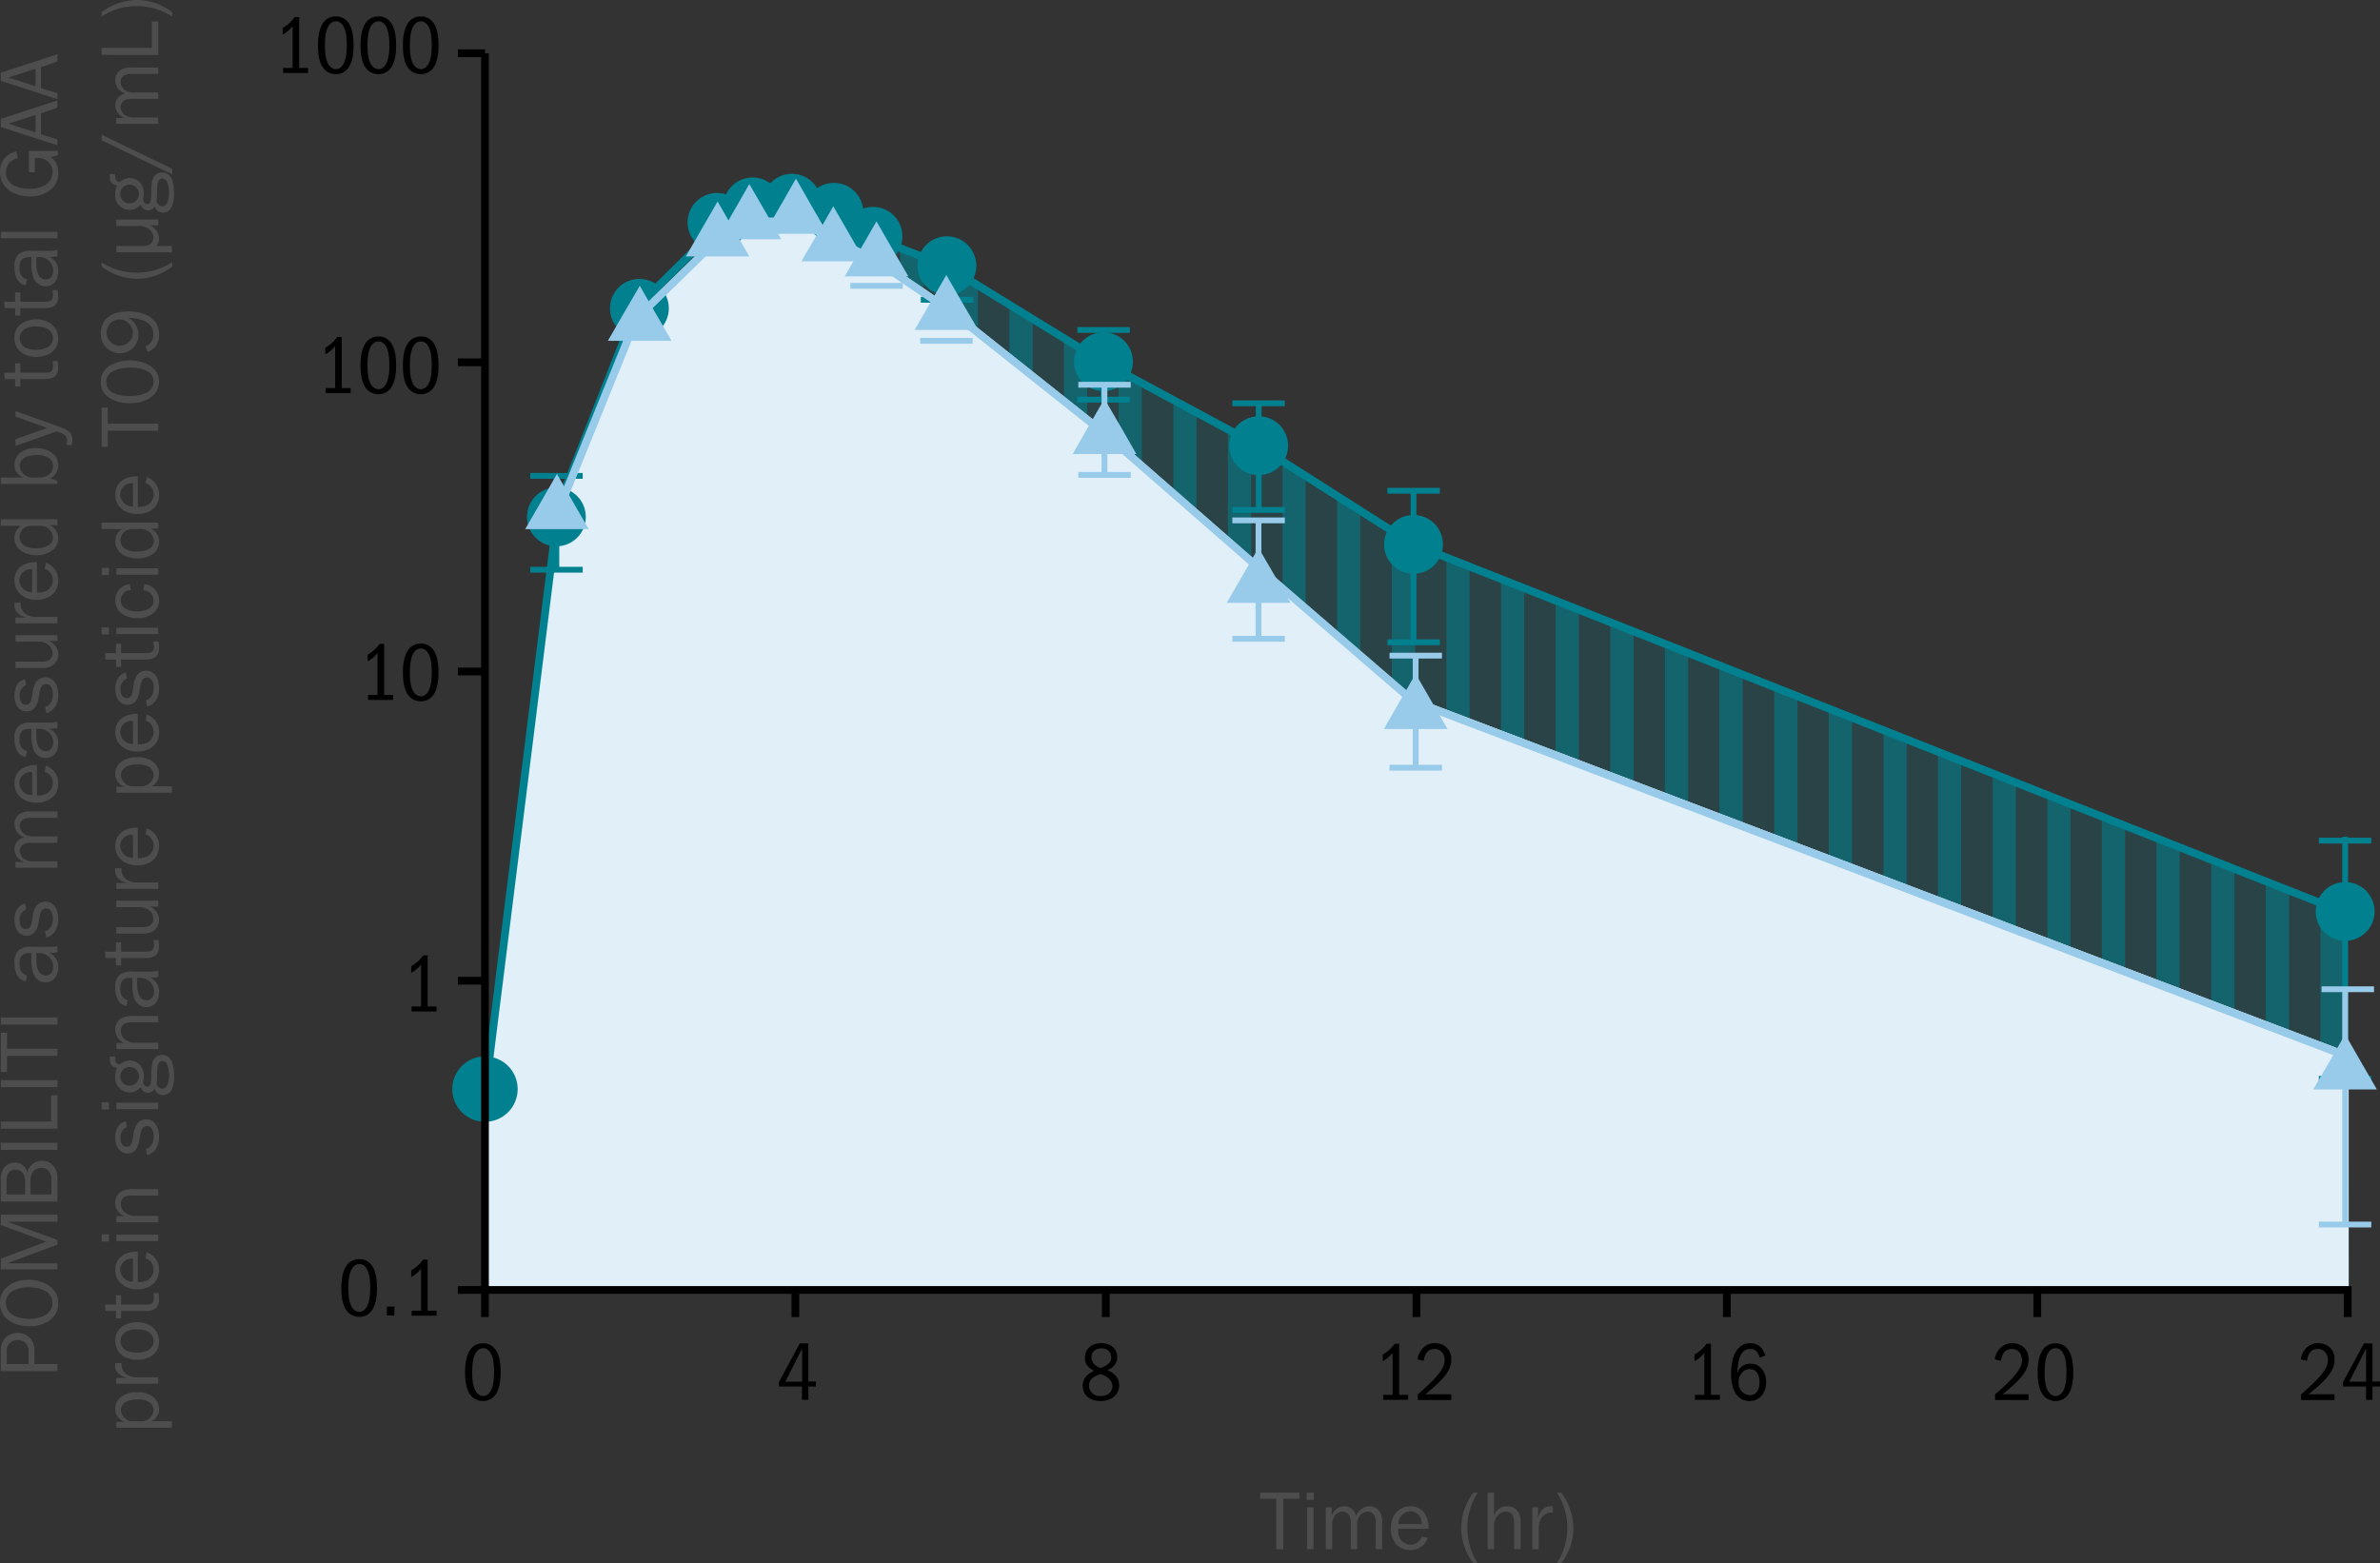 <svg xmlns="http://www.w3.org/2000/svg" xmlns:xlink="http://www.w3.org/1999/xlink" width="519.395" height="341.216" viewBox="0 0 519.395 341.216"><rect x="0" y="0" width="519.395" height="341.216" fill="#333333" stroke="none"/><defs><clipPath id="a"><path d="M826.224,351.164,623.5,271.045l-34.168-21.666-33.492-18.034-34.168-20.991-14.529-5.659-10.39-4.055L488.9,199.5H478.3l-6.926,2.661-17.316,17.232-17.1,43.417L420.9,391.033v41.348H826.816Z" transform="translate(-420.9 -199.5)" opacity="0.53"/></clipPath></defs><g transform="translate(-179.59 -2782.77)"><g transform="translate(68.982 2691.891)"><g transform="translate(216.612 139.077)" opacity="0.2"><path d="M825.924,352.864,623.2,272.745l-34.168-21.708-33.45-17.992-34.21-20.991-14.529-5.7-10.39-4.012L488.6,201.2H478l-6.926,2.661-17.316,17.232-17.1,43.417L420.6,392.733v41.348H826.516Z" transform="translate(-420.178 -200.735)" fill="#01818f"/><path d="M826.36,433.868H419.6V392.056l16.049-128.308v-.042l17.1-43.5L470.2,202.845l7.1-2.745h10.77l7.94,1.183,10.39,4.012,14.613,5.744,34.168,20.948,33.45,18.034L622.79,271.73l202.937,80.2Zm-405.915-.845H825.516l-.591-80.5L622.452,272.49l-.042-.042-34.168-21.709L554.793,232.7l-34.168-20.948L506.1,206.1l-10.347-4.012-7.771-1.14H477.461l-6.758,2.619-17.189,17.1-17.021,43.29L420.445,392.14v40.883Z" transform="translate(-419.6 -200.1)" fill="#02818f"/></g><g transform="translate(217.161 138.824)" opacity="0.53"><g transform="translate(0 0)" clip-path="url(#a)"><g transform="translate(-5.49 -44.769)"><rect width="5.068" height="357.768" fill="#02818f"/></g><g transform="translate(6.42 -44.769)"><rect width="5.068" height="357.768" fill="#02818f"/></g><g transform="translate(18.372 -44.769)"><rect width="5.068" height="357.768" fill="#02818f"/></g><g transform="translate(30.282 -44.769)"><rect width="5.068" height="357.768" fill="#02818f"/></g><g transform="translate(42.192 -44.769)"><rect width="5.068" height="357.768" fill="#02818f"/></g><g transform="translate(54.102 -44.769)"><rect width="5.068" height="357.768" fill="#02818f"/></g><g transform="translate(66.055 -44.769)"><rect width="5.068" height="357.768" fill="#02818f"/></g><g transform="translate(77.965 -44.769)"><rect width="5.068" height="357.768" fill="#02818f"/></g><g transform="translate(89.875 -44.769)"><rect width="5.068" height="357.768" fill="#02818f"/></g><g transform="translate(101.785 -44.769)"><rect width="5.068" height="357.768" fill="#02818f"/></g><g transform="translate(113.737 -44.769)"><rect width="5.068" height="357.768" fill="#02818f"/></g><g transform="translate(125.648 -44.769)"><rect width="5.068" height="357.768" fill="#02818f"/></g><g transform="translate(137.558 -44.769)"><rect width="5.068" height="357.768" fill="#02818f"/></g><g transform="translate(149.51 -44.769)"><rect width="5.068" height="357.768" fill="#02818f"/></g><g transform="translate(161.42 -44.769)"><rect width="5.068" height="357.768" fill="#02818f"/></g><g transform="translate(173.33 -44.769)"><rect width="5.068" height="357.768" fill="#02818f"/></g><g transform="translate(185.24 -44.769)"><rect width="5.068" height="357.768" fill="#02818f"/></g><g transform="translate(197.193 -44.769)"><rect width="5.068" height="357.768" fill="#02818f"/></g><g transform="translate(209.103 -44.769)"><rect width="5.068" height="357.768" fill="#02818f"/></g><g transform="translate(221.013 -44.769)"><rect width="5.068" height="357.768" fill="#02818f"/></g><g transform="translate(232.923 -44.769)"><rect width="5.068" height="357.768" transform="translate(0)" fill="#02818f"/></g><g transform="translate(244.875 -44.769)"><rect width="5.068" height="357.768" fill="#02818f"/></g><g transform="translate(256.786 -44.769)"><rect width="5.068" height="357.768" fill="#02818f"/></g><g transform="translate(268.696 -44.769)"><rect width="5.068" height="357.768" fill="#02818f"/></g><g transform="translate(280.648 -44.769)"><rect width="5.068" height="357.768" fill="#02818f"/></g><g transform="translate(292.558 -44.769)"><rect width="5.068" height="357.768" fill="#02818f"/></g><g transform="translate(304.468 -44.769)"><rect width="5.068" height="357.768" fill="#02818f"/></g><g transform="translate(316.378 -44.769)"><rect width="5.068" height="357.768" fill="#02818f"/></g><g transform="translate(328.331 -44.769)"><rect width="5.068" height="357.768" fill="#02818f"/></g><g transform="translate(340.241 -44.769)"><rect width="5.068" height="357.768" fill="#02818f"/></g><g transform="translate(352.151 -44.769)"><rect width="5.068" height="357.768" fill="#02818f"/></g><g transform="translate(364.061 -44.769)"><rect width="5.068" height="357.768" fill="#02818f"/></g><g transform="translate(376.013 -44.769)"><rect width="5.068" height="357.768" fill="#02818f"/></g><g transform="translate(387.924 -44.769)"><rect width="5.068" height="357.768" fill="#02818f"/></g><g transform="translate(399.834 -44.769)"><rect width="5.068" height="357.768" fill="#02818f"/></g><g transform="translate(411.744 -44.769)"><rect width="5.068" height="357.768" fill="#02818f"/></g></g></g><g transform="translate(216.232 138.274)"><path d="M825.707,380.984,621.8,303.442l-33.281-28.677-34.083-29.775L520.9,218.381l-16.26-11.023-8.911-4.519-8.4-4.139h-9.672l-7.9,4.139-17.527,17.1-17.316,42.7L419.2,389.9v42.741H825.707Z" transform="translate(-418.989 -198.489)" fill="#fff"/><path d="M825.629,432.559H418.7V389.607l15.711-127.295v-.042l17.316-42.784,17.654-17.147,7.9-4.139h9.8l8.447,4.139,8.911,4.519,16.26,11.023,33.576,26.65,34.083,29.775,33.239,28.677,204.035,77.543v52.033Zm-406.507-.422H825.207V380.822L621.383,303.364l-.042-.042L588.06,274.6l-34.083-29.775-33.534-26.608-16.218-10.981-8.869-4.519-8.32-4.1h-9.587l-7.771,4.1L452.15,219.782l-17.274,42.657-15.711,127.21Z" transform="translate(-418.7 -198.2)" fill="#fff"/></g><g transform="translate(216.232 138.274)" opacity="0.3"><path d="M825.707,380.984,621.8,303.442l-33.281-28.677-34.083-29.775L520.9,218.381l-16.26-11.023-8.911-4.519-8.4-4.139h-9.672l-7.9,4.139-17.527,17.1-17.316,42.7L419.2,389.9v42.741H825.707Z" transform="translate(-418.989 -198.489)" fill="#98cae9"/><path d="M825.629,432.559H418.7V389.607l15.711-127.295v-.042l17.316-42.784,17.654-17.147,7.9-4.139h9.8l8.447,4.139,8.911,4.519,16.26,11.023,33.576,26.65,34.083,29.775,33.239,28.677,204.035,77.543v52.033Zm-406.507-.422H825.207V380.822L621.383,303.364l-.042-.042L588.06,274.6l-34.083-29.775-33.534-26.608-16.218-10.981-8.869-4.519-8.32-4.1h-9.587l-7.771,4.1L452.15,219.782l-17.274,42.657-15.711,127.21Z" transform="translate(-418.7 -198.2)" fill="#98cae8"/></g><g transform="translate(215.598 137.303)"><path d="M418.889,388.362l-1.689-.211L433.249,259.8l17.189-43.67,17.57-17.443,7.264-2.787h10.9l8.025,1.225,10.39,4.012,14.613,5.7,34.21,20.991,33.534,18.034,34.083,21.666,202.641,80.119-.634,1.563L620.263,269.05l-.084-.042-34.125-21.666-33.492-18.076-34.125-20.906L503.992,202.7l-10.305-3.97-7.729-1.14h-10.39l-6.589,2.534L451.917,217.1,434.9,260.223Z" transform="translate(-417.2 -195.9)" fill="#01818f"/></g><g transform="translate(209.305 321.445)"><circle cx="7.138" cy="7.138" r="7.138" fill="#01818f"/></g><g transform="translate(225.608 197.276)"><circle cx="6.42" cy="6.42" r="6.42" transform="translate(0 0)" fill="#01818f"/></g><g transform="translate(243.726 151.747)"><circle cx="6.42" cy="6.42" r="6.42" fill="#01818f"/></g><g transform="translate(260.662 132.995)"><circle cx="6.42" cy="6.42" r="6.42" fill="#01818f"/></g><g transform="translate(268.434 129.616)"><circle cx="6.42" cy="6.42" r="6.42" fill="#01818f"/></g><g transform="translate(277.007 128.814)"><circle cx="6.42" cy="6.42" r="6.42" transform="translate(0 0)" fill="#01818f"/></g><g transform="translate(286.172 130.799)"><circle cx="6.42" cy="6.42" r="6.42" transform="translate(0 0)" fill="#01818f"/></g><g transform="translate(294.703 136.036)"><circle cx="6.42" cy="6.42" r="6.42" transform="translate(0 0)" fill="#01818f"/></g><g transform="translate(310.837 142.456)"><circle cx="6.42" cy="6.42" r="6.42" transform="translate(0 0)" fill="#01818f"/></g><g transform="translate(345.005 163.404)"><circle cx="6.42" cy="6.42" r="6.42" fill="#01818f"/></g><g transform="translate(378.877 181.734)"><circle cx="6.42" cy="6.42" r="6.42" fill="#01818f"/></g><g transform="translate(412.664 203.273)"><circle cx="6.42" cy="6.42" r="6.42" fill="#01818f"/></g><g transform="translate(615.981 283.392)"><circle cx="6.42" cy="6.42" r="6.42" fill="#01818f"/></g><g transform="translate(226.326 214.592)"><rect width="11.446" height="1.267" transform="translate(0 0)" fill="#01818f"/></g><g transform="translate(311.555 155.675)"><rect width="11.446" height="1.267" transform="translate(0 0)" fill="#01818f"/></g><g transform="translate(345.723 162.264)"><rect width="11.446" height="1.267" fill="#01818f"/></g><g transform="translate(379.553 178.271)"><rect width="11.446" height="1.267" fill="#01818f"/></g><g transform="translate(413.382 197.361)"><rect width="11.446" height="1.267" fill="#01818f"/></g><g transform="translate(616.657 273.72)"><rect width="11.446" height="1.267" fill="#01818f"/></g><g transform="translate(616.657 325.711)"><rect width="11.446" height="1.267" fill="#01818f"/></g><g transform="translate(413.382 230.43)"><rect width="11.446" height="1.267" transform="translate(0 0)" fill="#01818f"/></g><g transform="translate(379.553 201.542)"><rect width="11.446" height="1.267" transform="translate(0 0)" fill="#01818f"/></g><g transform="translate(345.723 177.468)"><rect width="11.446" height="1.267" transform="translate(0 0)" fill="#01818f"/></g><g transform="translate(226.326 194.108)"><rect width="11.446" height="1.267" transform="translate(0 0)" fill="#01818f"/></g><g transform="translate(231.394 194.742)"><rect width="1.267" height="20.484" transform="translate(0 0)" fill="#01818f"/></g><g transform="translate(350.791 162.475)"><rect width="1.267" height="15.627" fill="#01818f"/></g><g transform="translate(384.663 178.904)"><rect width="1.267" height="23.313" transform="translate(0 0)" fill="#01818f"/></g><g transform="translate(418.45 197.994)"><rect width="1.267" height="33.07" fill="#01818f"/></g><g transform="translate(621.767 273.509)"><rect width="1.267" height="52.835" fill="#01818f"/></g><g transform="translate(231.352 138.359)"><path d="M845.8,382.289,641.725,304.7,608.36,275.9l-34.083-29.733-33.492-26.608-16.176-10.939L515.74,204.1l-8.194-4.012h-9.334l-7.56,3.97-17.316,16.894L456.1,263.483l-1.6-.634,17.4-42.868,17.781-17.316,8.151-4.266h10.094l8.574,4.181,9,4.6,16.3,11.023,33.534,26.65,34.125,29.775,33.154,28.593,203.781,77.458Z" transform="translate(-454.5 -198.4)" fill="#98cae9"/></g><g transform="translate(225.228 194.32)"><path d="M446.926,330.9l3.463,6.04,3.463,6H440l3.463-6Z" transform="translate(-440 -330.9)" fill="#98cae9"/></g><g transform="translate(243.262 153.268)"><path d="M489.669,233.7l3.463,6,3.463,6H482.7l3.463-6Z" transform="translate(-482.7 -233.7)" fill="#98cae9"/></g><g transform="translate(260.282 134.854)"><path d="M529.926,190.1l3.463,6,3.463,6H523l3.463-6Z" transform="translate(-523 -190.1)" fill="#98cae9"/></g><g transform="translate(267.209 131.052)"><path d="M546.326,181.1l3.505,6.04,3.463,6H539.4l3.463-6Z" transform="translate(-539.4 -181.1)" fill="#98cae9"/></g><g transform="translate(277.387 129.87)"><path d="M570.426,178.3l3.463,6.04,3.463,6H563.5l3.463-6Z" transform="translate(-563.5 -178.3)" fill="#98cae9"/></g><g transform="translate(285.496 135.909)"><path d="M589.669,192.6l3.463,6,3.463,6H582.7l3.505-6Z" transform="translate(-582.7 -192.6)" fill="#98cae9"/></g><g transform="translate(294.957 139.204)"><path d="M612.026,200.4l3.463,6,3.505,6H605.1l3.463-6Z" transform="translate(-605.1 -200.4)" fill="#98cae9"/></g><g transform="translate(310.204 150.903)"><path d="M648.126,228.1l3.463,6,3.505,6H641.2l3.463-6Z" transform="translate(-641.2 -228.1)" fill="#98cae9"/></g><g transform="translate(344.709 177.933)"><path d="M729.826,292.1l3.505,6,3.463,6.04H722.9l3.463-6.04Z" transform="translate(-722.9 -292.1)" fill="#98cae9"/></g><g transform="translate(378.328 210.453)"><path d="M809.426,369.1l3.505,6,3.463,6H802.5l3.463-6Z" transform="translate(-802.5 -369.1)" fill="#98cae9"/></g><g transform="translate(412.622 237.948)"><path d="M890.626,434.2l3.463,6,3.505,6.04H883.7l3.463-6.04Z" transform="translate(-883.7 -434.2)" fill="#98cae9"/></g><g transform="translate(615.432 316.631)"><path d="M1370.869,620.5l3.463,6.039,3.463,6h-13.9l3.505-6Z" transform="translate(-1363.9 -620.5)" fill="#98cae9"/></g><g transform="translate(296.182 152.634)"><rect width="11.446" height="1.267" fill="#98cae9"/></g><g transform="translate(311.428 164.629)"><rect width="11.446" height="1.267" transform="translate(0 0)" fill="#98cae9"/></g><g transform="translate(345.934 193.897)"><rect width="11.446" height="1.267" fill="#98cae9"/></g><g transform="translate(379.553 229.67)"><rect width="11.446" height="1.267" transform="translate(0 0)" fill="#98cae9"/></g><g transform="translate(379.553 203.822)"><rect width="11.446" height="1.267" fill="#98cae9"/></g><g transform="translate(413.847 233.344)"><rect width="11.446" height="1.267" fill="#98cae9"/></g><g transform="translate(617.248 306.156)"><rect width="11.446" height="1.267" fill="#98cae9"/></g><g transform="translate(616.657 357.514)"><rect width="11.446" height="1.267" fill="#98cae9"/></g><g transform="translate(413.847 257.798)"><rect width="11.446" height="1.267" transform="translate(0 0)" fill="#98cae9"/></g><g transform="translate(345.934 174.216)"><rect width="11.446" height="1.267" fill="#98cae9"/></g><g transform="translate(351.002 174.85)"><rect width="1.267" height="19.723" transform="translate(0 0)" fill="#98cae9"/></g><g transform="translate(384.621 204.456)"><rect width="1.267" height="25.847" fill="#98cae9"/></g><g transform="translate(418.915 233.978)"><rect width="1.267" height="24.496" transform="translate(0 0)" fill="#98cae9"/></g><g transform="translate(621.767 306.79)"><rect width="1.267" height="51.315" fill="#98cae9"/></g><g transform="translate(215.598 102.502)"><path d="M825.4,384.265H417.2V113.5h1.689V382.576H825.4Z" transform="translate(-417.2 -113.5)"/></g><g transform="translate(210.53 101.657)"><rect width="5.913" height="1.689"/></g><g transform="translate(210.53 169.106)"><rect width="5.913" height="1.689"/></g><g transform="translate(210.53 236.596)"><rect width="5.913" height="1.689" transform="translate(0 0)"/></g><g transform="translate(210.53 304.087)"><rect width="5.913" height="1.689"/></g><g transform="translate(210.53 371.578)"><rect width="5.913" height="1.689"/></g><g transform="translate(215.598 372.422)"><rect width="1.689" height="5.913"/></g><g transform="translate(283.342 372.422)"><rect width="1.689" height="5.913"/></g><g transform="translate(351.086 372.422)"><rect width="1.689" height="5.913"/></g><g transform="translate(418.873 372.422)"><rect width="1.689" height="5.913"/></g><g transform="translate(486.617 372.422)"><rect width="1.689" height="5.913"/></g><g transform="translate(554.361 372.422)"><rect width="1.689" height="5.913"/></g><g transform="translate(622.105 372.422)"><rect width="1.689" height="5.913"/></g><g transform="translate(185.105 365.691)"><g transform="translate(0)"><path d="M349.815,736.762c1.985.549,2.956,2.576,2.956,6.208,0,2.534-.465,4.266-1.478,5.322a3.279,3.279,0,0,1-2.407.971,3.453,3.453,0,0,1-2.407-.971C345.465,747.236,345,745.5,345,742.97s.507-4.266,1.478-5.321a3.308,3.308,0,0,1,2.45-.971A1.99,1.99,0,0,1,349.815,736.762Zm-1.436,1.056c-1.225.422-1.858,2.154-1.858,5.11a17.384,17.384,0,0,0,.127,2.154c.253,1.943,1.1,3.083,2.281,3.083a.915.915,0,0,0,.507-.084c1.225-.422,1.858-2.154,1.858-5.153a16.213,16.213,0,0,0-.127-2.112c-.253-1.943-1.1-3.083-2.238-3.083A2.14,2.14,0,0,0,348.379,737.818Z" transform="translate(-345 -736.661)"/></g><g transform="translate(9.925 10.364)"><path d="M370.147,761.2v1.943H368.5V761.2Z" transform="translate(-368.5 -761.2)"/></g><g transform="translate(15.247 0.101)"><path d="M384.69,736.9v11.15h1.943v1.1h-5.448v-1.1h2.069v-9.165A6.646,6.646,0,0,1,381.1,740.7v-1.436a8.156,8.156,0,0,0,2.619-2.365Z" transform="translate(-381.1 -736.9)"/></g></g><g transform="translate(212.093 384.063)"><path d="M413.715,780.262c1.985.549,2.956,2.576,2.956,6.208,0,2.534-.465,4.266-1.478,5.322a3.279,3.279,0,0,1-2.407.971,3.453,3.453,0,0,1-2.407-.971c-1.014-1.056-1.478-2.787-1.478-5.322s.507-4.266,1.478-5.322a3.308,3.308,0,0,1,2.45-.971A1.991,1.991,0,0,1,413.715,780.262Zm-1.394,1.056c-1.225.422-1.858,2.154-1.858,5.11a17.385,17.385,0,0,0,.127,2.154c.253,1.943,1.1,3.083,2.281,3.083a.914.914,0,0,0,.507-.085c1.225-.422,1.858-2.154,1.858-5.153a16.229,16.229,0,0,0-.127-2.112c-.253-1.943-1.1-3.083-2.238-3.083A5.189,5.189,0,0,0,412.321,781.318Z" transform="translate(-408.9 -780.161)"/></g><g transform="translate(280.597 384.079)"><path d="M577.52,780.2v8.32h1.647v1.1H577.52v2.914h-1.394v-2.914H571.1v-.971l4.561-8.447Zm-1.352,1.14-3.674,7.222h3.674Z" transform="translate(-571.1 -780.2)"/></g><g transform="translate(346.905 384.037)"><path d="M736.04,789.307c0,2.027-1.647,3.421-4.012,3.421-2.407,0-3.928-1.267-3.928-3.294,0-1.478.76-2.492,2.45-3.294-1.436-.8-1.985-1.6-1.985-2.872,0-1.9,1.436-3.168,3.632-3.168a4.472,4.472,0,0,1,1.309.211,2.869,2.869,0,0,1,2.112,2.872,2.723,2.723,0,0,1-.127.845,3.094,3.094,0,0,1-2.027,1.943C735.238,786.773,736.04,787.829,736.04,789.307Zm-6.589.084a2.322,2.322,0,0,0,2.576,2.238c1.52,0,2.534-.845,2.534-2.112a2.348,2.348,0,0,0-.211-.971,3.806,3.806,0,0,0-2.45-1.689C730.169,787.449,729.451,788.209,729.451,789.392Zm4.857-6.208a2.391,2.391,0,0,0-.127-.76,2.083,2.083,0,0,0-2.07-1.183,2.461,2.461,0,0,0-.8.127A1.812,1.812,0,0,0,730,783.141a2.346,2.346,0,0,0,.211.971,2.792,2.792,0,0,0,1.816,1.394C733.675,784.872,734.308,784.239,734.308,783.183Z" transform="translate(-728.1 -780.1)"/></g><g transform="translate(412.369 384.037)"><g transform="translate(0 0.127)"><path d="M886.69,780.4v11.15h1.943v1.1h-5.448v-1.1h2.069v-9.165A6.645,6.645,0,0,1,883.1,784.2v-1.436a8.155,8.155,0,0,0,2.619-2.365Z" transform="translate(-883.1 -780.4)"/></g><g transform="translate(7.602)"><path d="M901.1,783.648a4.109,4.109,0,0,1,1.225-2.534A3.535,3.535,0,0,1,904.9,780.1a4.166,4.166,0,0,1,1.014.127,3.31,3.31,0,0,1,2.534,3.505c0,2.2-1.436,4.139-5.659,7.518h5.659v1.267h-7.307v-1.225c4.392-3.843,5.871-5.7,5.871-7.475a2.619,2.619,0,0,0-.169-.971,2.044,2.044,0,0,0-2.07-1.478c-1.309,0-2.07.8-2.323,2.576Z" transform="translate(-901.1 -780.1)"/></g></g><g transform="translate(480.408 384.037)"><g transform="translate(0 0.127)"><path d="M1047.79,780.4v11.15h1.943v1.1h-5.448v-1.1h2.069v-9.165a6.645,6.645,0,0,1-2.154,1.816v-1.436a8.153,8.153,0,0,0,2.618-2.365Z" transform="translate(-1044.2 -780.4)"/></g><g transform="translate(7.982)"><path d="M1069.351,783.268c-.422-1.394-1.014-1.9-2.07-1.9-1.816,0-2.661,1.563-2.83,5.322a2.882,2.882,0,0,1,2.872-2.112c2.027,0,3.421,1.689,3.421,4.012,0,2.45-1.478,4.139-3.632,4.139-2.534,0-4.012-2.2-4.012-5.955a13.107,13.107,0,0,1,.38-3.21c.549-2.2,1.985-3.463,3.759-3.463a2.773,2.773,0,0,1,1.056.169c1.182.338,1.774,1.056,2.281,2.534Zm-2.957,2.619a2.78,2.78,0,0,0-1.647,2.7,2.619,2.619,0,0,0,2.407,2.872,2.392,2.392,0,0,0,.76-.127c.887-.338,1.394-1.267,1.394-2.7,0-1.816-.8-2.872-2.154-2.872A3.139,3.139,0,0,0,1066.394,785.886Z" transform="translate(-1063.1 -780.1)"/></g></g><g transform="translate(545.956 384.037)"><path d="M1199.4,783.648a4.108,4.108,0,0,1,1.225-2.534,3.536,3.536,0,0,1,2.576-1.014,4.164,4.164,0,0,1,1.014.127,3.31,3.31,0,0,1,2.534,3.505c0,2.2-1.436,4.139-5.66,7.518h5.66v1.267h-7.307v-1.225c4.392-3.843,5.871-5.7,5.871-7.475a2.619,2.619,0,0,0-.169-.971,2.044,2.044,0,0,0-2.07-1.478c-1.309,0-2.069.8-2.323,2.576Z" transform="translate(-1199.4 -780.1)"/><g transform="translate(9.334 0.026)"><path d="M1226.315,780.262c1.985.549,2.957,2.576,2.957,6.208,0,2.534-.465,4.266-1.478,5.322a3.279,3.279,0,0,1-2.407.971,3.453,3.453,0,0,1-2.407-.971c-1.014-1.056-1.478-2.787-1.478-5.322s.507-4.266,1.478-5.322a3.308,3.308,0,0,1,2.45-.971A1.99,1.99,0,0,1,1226.315,780.262Zm-1.436,1.056c-1.225.422-1.858,2.154-1.858,5.11a17.361,17.361,0,0,0,.127,2.154c.253,1.943,1.1,3.083,2.281,3.083a.914.914,0,0,0,.507-.085c1.225-.422,1.858-2.154,1.858-5.153a16.2,16.2,0,0,0-.127-2.112c-.253-1.943-1.1-3.083-2.238-3.083C1225.217,781.275,1225.048,781.275,1224.879,781.318Z" transform="translate(-1221.5 -780.161)"/></g></g><g transform="translate(612.729 384.037)"><path d="M1357.5,783.648a4.109,4.109,0,0,1,1.225-2.534,3.535,3.535,0,0,1,2.576-1.014,4.167,4.167,0,0,1,1.014.127,3.31,3.31,0,0,1,2.534,3.505c0,2.2-1.436,4.139-5.659,7.518h5.659v1.267h-7.307v-1.225c4.392-3.843,5.871-5.7,5.871-7.475a2.616,2.616,0,0,0-.169-.971,2.044,2.044,0,0,0-2.069-1.478c-1.309,0-2.07.8-2.323,2.576Z" transform="translate(-1357.5 -780.1)"/><g transform="translate(9.207 0.042)"><path d="M1385.72,780.2v8.32h1.647v1.1h-1.647v2.914h-1.394v-2.914H1379.3v-.971l4.561-8.447Zm-1.394,1.14-3.674,7.222h3.674Z" transform="translate(-1379.3 -780.2)"/></g></g><g transform="translate(200.352 299.399)"><g transform="translate(0)"><path d="M384.69,579.7v11.15h1.943v1.1h-5.448v-1.1h2.069v-9.165A6.646,6.646,0,0,1,381.1,583.5v-1.436a8.157,8.157,0,0,0,2.619-2.365Z" transform="translate(-381.1 -579.7)"/></g></g><g transform="translate(190.849 231.343)"><g transform="translate(0 0.059)"><path d="M362.19,418.7v11.15h1.943v1.1h-5.448v-1.1h2.069v-9.165A6.646,6.646,0,0,1,358.6,422.5v-1.436a8.156,8.156,0,0,0,2.619-2.365h.971Z" transform="translate(-358.6 -418.7)"/></g><g transform="translate(7.687)"><path d="M381.615,418.662c1.985.549,2.956,2.576,2.956,6.208,0,2.534-.465,4.266-1.478,5.322a3.279,3.279,0,0,1-2.407.971,3.454,3.454,0,0,1-2.407-.971c-1.014-1.056-1.478-2.787-1.478-5.322s.507-4.266,1.478-5.322a3.308,3.308,0,0,1,2.45-.971A1.991,1.991,0,0,1,381.615,418.662Zm-1.436,1.056c-1.225.422-1.858,2.154-1.858,5.11a17.384,17.384,0,0,0,.127,2.154c.253,1.943,1.1,3.083,2.281,3.083a.915.915,0,0,0,.507-.084c1.225-.422,1.858-2.154,1.858-5.153a16.225,16.225,0,0,0-.127-2.112c-.253-1.943-1.1-3.083-2.238-3.083A1.159,1.159,0,0,0,380.179,419.718Z" transform="translate(-376.8 -418.561)"/></g></g><g transform="translate(181.6 164.317)"><g transform="translate(0 0.101)"><path d="M340.29,260.1v11.15h1.943v1.1h-5.448v-1.1h2.069v-9.165A6.646,6.646,0,0,1,336.7,263.9v-1.436a8.155,8.155,0,0,0,2.619-2.365Z" transform="translate(-336.7 -260.1)"/></g><g transform="translate(7.687 0)"><path d="M359.715,259.962c1.985.549,2.956,2.576,2.956,6.208,0,2.534-.465,4.266-1.478,5.322a3.279,3.279,0,0,1-2.407.971,3.453,3.453,0,0,1-2.407-.971c-1.014-1.056-1.478-2.787-1.478-5.322s.507-4.266,1.478-5.322a3.309,3.309,0,0,1,2.45-.971A2.121,2.121,0,0,1,359.715,259.962Zm-1.436,1.056c-1.225.422-1.858,2.154-1.858,5.11a17.385,17.385,0,0,0,.127,2.154c.253,1.943,1.1,3.083,2.281,3.083a.915.915,0,0,0,.507-.084c1.225-.422,1.858-2.154,1.858-5.153a16.224,16.224,0,0,0-.127-2.112c-.253-1.943-1.1-3.083-2.238-3.083C358.574,260.975,358.448,260.975,358.279,261.018Z" transform="translate(-354.9 -259.861)"/></g><g transform="translate(16.936 0)"><path d="M381.615,259.962c1.985.549,2.956,2.576,2.956,6.208,0,2.534-.465,4.266-1.478,5.322a3.279,3.279,0,0,1-2.407.971,3.453,3.453,0,0,1-2.407-.971c-1.014-1.056-1.478-2.787-1.478-5.322s.507-4.266,1.478-5.322a3.309,3.309,0,0,1,2.45-.971A1.991,1.991,0,0,1,381.615,259.962Zm-1.436,1.056c-1.225.422-1.858,2.154-1.858,5.11a17.385,17.385,0,0,0,.127,2.154c.253,1.943,1.1,3.083,2.281,3.083a.915.915,0,0,0,.507-.084c1.225-.422,1.858-2.154,1.858-5.153a16.224,16.224,0,0,0-.127-2.112c-.253-1.943-1.1-3.083-2.238-3.083C380.517,260.975,380.348,260.975,380.179,261.018Z" transform="translate(-376.8 -259.861)"/></g></g><g transform="translate(172.308 94.461)"><g transform="translate(0 0.101)"><path d="M318.29,94.7v11.15h1.943v1.1h-5.448v-1.1h2.069V96.727a6.646,6.646,0,0,1-2.154,1.816V97.107a8.156,8.156,0,0,0,2.619-2.365h.971Z" transform="translate(-314.7 -94.7)"/></g><g transform="translate(7.687)"><path d="M337.715,94.562c1.985.549,2.956,2.576,2.956,6.208,0,2.534-.465,4.266-1.478,5.322a3.279,3.279,0,0,1-2.407.971,3.453,3.453,0,0,1-2.407-.971c-1.014-1.056-1.478-2.787-1.478-5.322s.507-4.266,1.478-5.322a3.308,3.308,0,0,1,2.45-.971A2.056,2.056,0,0,1,337.715,94.562Zm-1.436,1.056c-1.225.422-1.858,2.154-1.858,5.11a17.378,17.378,0,0,0,.127,2.154c.253,1.943,1.1,3.083,2.281,3.083a.915.915,0,0,0,.507-.084c1.225-.422,1.858-2.154,1.858-5.153a16.224,16.224,0,0,0-.127-2.112c-.253-1.943-1.1-3.083-2.238-3.083C336.574,95.575,336.448,95.575,336.279,95.618Z" transform="translate(-332.9 -94.461)"/></g><g transform="translate(16.978)"><path d="M359.715,94.562c1.985.549,2.956,2.576,2.956,6.208,0,2.534-.465,4.266-1.478,5.322a3.279,3.279,0,0,1-2.407.971,3.453,3.453,0,0,1-2.407-.971c-1.014-1.056-1.478-2.787-1.478-5.322s.507-4.266,1.478-5.322a3.308,3.308,0,0,1,2.45-.971A2.121,2.121,0,0,1,359.715,94.562Zm-1.436,1.056c-1.225.422-1.858,2.154-1.858,5.11a17.384,17.384,0,0,0,.127,2.154c.253,1.943,1.1,3.083,2.281,3.083a.915.915,0,0,0,.507-.084c1.225-.422,1.858-2.154,1.858-5.153a16.224,16.224,0,0,0-.127-2.112c-.253-1.943-1.1-3.083-2.238-3.083C358.574,95.575,358.448,95.575,358.279,95.618Z" transform="translate(-354.9 -94.461)"/></g><g transform="translate(26.228)"><path d="M381.615,94.562c1.985.549,2.956,2.576,2.956,6.208,0,2.534-.465,4.266-1.478,5.322a3.279,3.279,0,0,1-2.407.971,3.453,3.453,0,0,1-2.407-.971c-1.014-1.056-1.478-2.787-1.478-5.322s.507-4.266,1.478-5.322a3.308,3.308,0,0,1,2.45-.971A1.991,1.991,0,0,1,381.615,94.562Zm-1.436,1.056c-1.225.422-1.858,2.154-1.858,5.11a17.384,17.384,0,0,0,.127,2.154c.253,1.943,1.1,3.083,2.281,3.083a.915.915,0,0,0,.507-.084c1.225-.422,1.858-2.154,1.858-5.153a16.224,16.224,0,0,0-.127-2.112c-.253-1.943-1.1-3.083-2.238-3.083C380.517,95.575,380.348,95.575,380.179,95.618Z" transform="translate(-376.8 -94.461)"/></g></g></g><path d="M22.34,16V10.978h2.772a3.976,3.976,0,0,0,2.97-1.008,3.723,3.723,0,0,0,1.08-2.61A3.882,3.882,0,0,0,27.9,4.48a4.453,4.453,0,0,0-2.97-.828h-4.14V16Zm0-6.3V4.948h2.718a2.434,2.434,0,0,1,1.674.468A2.434,2.434,0,0,1,27.6,7.36a2.424,2.424,0,0,1-.684,1.71,2.546,2.546,0,0,1-1.962.63Zm13.338,6.48c3.51,0,5.058-3.474,5.058-6.5,0-3.042-1.6-6.21-5.076-6.21-3.564,0-5.076,3.366-5.076,6.444C30.584,13.012,32.132,16.18,35.678,16.18Zm0-1.26c-2.61,0-3.474-2.862-3.474-4.986,0-2.214.756-5.184,3.51-5.184a3.093,3.093,0,0,1,2.664,1.656,7.073,7.073,0,0,1,.738,3.366C39.116,11.9,38.324,14.92,35.678,14.92ZM54.956,3.652H52.688l-3.636,9.882L45.326,3.652h-2.3V16h1.3V5.218h.072l4,10.782H49.43L53.336,5.218h.072V16h1.548Zm4.41,11.034V10.132h2.808a3.216,3.216,0,0,1,2.07.468,2.461,2.461,0,0,1,.9,1.926,2.007,2.007,0,0,1-.774,1.656,3.148,3.148,0,0,1-1.98.5Zm0-5.742V4.912h2.79a3.263,3.263,0,0,1,1.71.306,1.756,1.756,0,0,1,.918,1.638,2.038,2.038,0,0,1-.774,1.62,3.579,3.579,0,0,1-2.25.468ZM62.462,16a4.454,4.454,0,0,0,3.042-.792,3.159,3.159,0,0,0,1.188-2.61,3.12,3.12,0,0,0-2.556-3.132V9.43a2.72,2.72,0,0,0,2.178-2.772,2.86,2.86,0,0,0-1.3-2.43,4.176,4.176,0,0,0-2.538-.576H57.818V16Zm8.172,0V3.652H69.086V16ZM81,14.632H75.26V3.652H73.712V16H81ZM84.314,16V3.652H82.766V16Zm6.84-11h3.51V3.652H86.1V5h3.51V16h1.548Zm6.84,11V3.652H96.446V16Zm14.04-4.014a2.975,2.975,0,0,1-2.9,3.1c-1.008,0-1.98-.468-1.98-1.6,0-1.89,2.268-2.088,3.708-2.088h1.17Zm-1.188-1.656a8.555,8.555,0,0,0-3.51.54,2.813,2.813,0,0,0-1.692,2.538c0,1.818,1.476,2.772,3.186,2.772a3.278,3.278,0,0,0,3.2-1.89L112.2,16h1.4a6.735,6.735,0,0,1-.2-1.926V10.528a4.2,4.2,0,0,0-.756-3.006,3.578,3.578,0,0,0-2.808-.9c-1.674,0-3.69.594-3.942,2.5l1.314.216c.252-1.26,1.35-1.62,2.5-1.62,1.62,0,2.322.612,2.322,2.214v.4Zm4.608,3.24c.468,1.872,2.232,2.61,4.014,2.61s3.8-.756,3.8-2.826a2.447,2.447,0,0,0-1.1-2.07,4.978,4.978,0,0,0-1.908-.63l-1.332-.234c-.81-.126-1.638-.342-1.638-1.332,0-1.008,1.116-1.332,1.944-1.332a2.3,2.3,0,0,1,2.34,1.44l1.3-.27c-.45-1.692-1.98-2.3-3.618-2.3-1.674,0-3.42.792-3.42,2.682,0,1.62,1.278,2.268,2.682,2.538l1.494.27c.792.144,1.782.414,1.782,1.386,0,1.17-1.242,1.512-2.214,1.512-1.1,0-2.556-.468-2.754-1.71Zm15.21-6.714V16h1.4V10.762a3.244,3.244,0,0,1,.558-2.088,2.266,2.266,0,0,1,1.656-.9,1.814,1.814,0,0,1,1.53.882,3.066,3.066,0,0,1,.306,1.548V16h1.4V11.068a3.452,3.452,0,0,1,.5-2.268,2.232,2.232,0,0,1,1.764-1.026,1.731,1.731,0,0,1,1.53.954,3.891,3.891,0,0,1,.252,1.818V16h1.4V10.546a5.172,5.172,0,0,0-.432-2.61,2.722,2.722,0,0,0-2.3-1.314A3.188,3.188,0,0,0,137.288,8.8a2.606,2.606,0,0,0-2.574-2.178,3.06,3.06,0,0,0-2.736,2h-.036V6.856Zm20.952,6.372a2.517,2.517,0,0,1-2.448,1.764,2.632,2.632,0,0,1-2.34-1.386,4.368,4.368,0,0,1-.378-2.07h6.642c.072-2.538-1.152-4.914-4-4.914-2.736,0-4.23,2.286-4.23,4.806,0,2.556,1.422,4.752,4.194,4.752a3.992,3.992,0,0,0,3.888-2.682Zm-5.094-2.736A2.716,2.716,0,0,1,149.1,7.7a2.478,2.478,0,0,1,2.448,2.79Zm14.472,1.494a2.975,2.975,0,0,1-2.9,3.1c-1.008,0-1.98-.468-1.98-1.6,0-1.89,2.268-2.088,3.708-2.088h1.17Zm-1.188-1.656a8.555,8.555,0,0,0-3.51.54,2.813,2.813,0,0,0-1.692,2.538c0,1.818,1.476,2.772,3.186,2.772a3.278,3.278,0,0,0,3.2-1.89l.162,1.71h1.4a6.735,6.735,0,0,1-.2-1.926V10.528a4.2,4.2,0,0,0-.756-3.006,3.578,3.578,0,0,0-2.808-.9c-1.674,0-3.69.594-3.942,2.5l1.314.216c.252-1.26,1.35-1.62,2.5-1.62,1.62,0,2.322.612,2.322,2.214v.4Zm4.608,3.24c.468,1.872,2.232,2.61,4.014,2.61s3.8-.756,3.8-2.826a2.447,2.447,0,0,0-1.1-2.07,4.978,4.978,0,0,0-1.908-.63l-1.332-.234c-.81-.126-1.638-.342-1.638-1.332,0-1.008,1.116-1.332,1.944-1.332a2.3,2.3,0,0,1,2.34,1.44l1.3-.27c-.45-1.692-1.98-2.3-3.618-2.3-1.674,0-3.42.792-3.42,2.682,0,1.62,1.278,2.268,2.682,2.538l1.494.27c.792.144,1.782.414,1.782,1.386,0,1.17-1.242,1.512-2.214,1.512-1.1,0-2.556-.468-2.754-1.71Zm17.01-6.714h-1.4v4.86a3.408,3.408,0,0,1-.7,2.3,2.4,2.4,0,0,1-1.89.936,1.764,1.764,0,0,1-1.476-.864,3.558,3.558,0,0,1-.306-1.674V6.856h-1.4v5.562a4.3,4.3,0,0,0,.72,2.736,2.96,2.96,0,0,0,2.34,1.026,3.1,3.1,0,0,0,2.808-2h.036V16h1.278Zm2.592,0V16h1.4V11.392a3.621,3.621,0,0,1,.45-1.962,2.57,2.57,0,0,1,2.358-1.44h.288V6.64l-.522-.036c-1.476,0-2.25,1.152-2.682,2.394h-.036V6.856Zm11.88,6.372a2.517,2.517,0,0,1-2.448,1.764,2.632,2.632,0,0,1-2.34-1.386,4.368,4.368,0,0,1-.378-2.07h6.642c.072-2.538-1.152-4.914-4-4.914-2.736,0-4.23,2.286-4.23,4.806,0,2.556,1.422,4.752,4.194,4.752a3.992,3.992,0,0,0,3.888-2.682ZM190.8,10.492a2.716,2.716,0,0,1,2.574-2.79,2.478,2.478,0,0,1,2.448,2.79ZM205.31,12.04a2.958,2.958,0,0,1-.54,1.872,2.535,2.535,0,0,1-2.016,1.1c-1.962,0-2.358-2.25-2.358-3.744a4.708,4.708,0,0,1,.54-2.376,2.172,2.172,0,0,1,1.854-1.152,2.532,2.532,0,0,1,2.052,1.026,3.1,3.1,0,0,1,.468,1.818Zm0-3.942a3.1,3.1,0,0,0-2.646-1.476c-2.646,0-3.78,2.52-3.78,4.806a5.726,5.726,0,0,0,.864,3.2,3.26,3.26,0,0,0,2.79,1.548,3.007,3.007,0,0,0,2.862-1.8h.036V16h1.278V3.652h-1.4Zm15.444,3.438c0,1.512-.54,3.51-2.412,3.51A2.464,2.464,0,0,1,216.362,14a3.763,3.763,0,0,1-.522-2.16v-1.1a2.814,2.814,0,0,1,2.5-2.988C220.286,7.756,220.754,10.006,220.754,11.536Zm-5.112,2.9a3.231,3.231,0,0,0,2.808,1.746c2.7,0,3.816-2.556,3.816-4.878a5.856,5.856,0,0,0-.864-3.186,3.463,3.463,0,0,0-2.808-1.494,2.874,2.874,0,0,0-2.682,1.746h-.072V3.652h-1.4V16h.684ZM230.33,6.856h-1.188l-2.5,6.876-2.448-6.876h-1.458l3.168,8.982c-.378,1.08-.63,2.25-2.052,2.25a4.18,4.18,0,0,1-.936-.126V19.1a4.075,4.075,0,0,0,1.044.162,2.153,2.153,0,0,0,1.854-.7,4.592,4.592,0,0,0,.936-1.692Zm10.926,8.1-1.08.09c-1.152,0-1.458-.558-1.458-1.62V7.9h2.034V6.784h-2.034V4.372l-1.4.144V6.784h-1.62V7.9h1.62v5.292c0,1.818.594,2.988,2.592,2.988l1.35-.108Zm.9-3.6c0,2.412,1.224,4.824,3.96,4.824,2.772,0,4.248-2.25,4.248-4.806,0-2.412-1.332-4.752-4.014-4.752C243.6,6.622,242.156,8.818,242.156,11.356Zm1.566,0a5.243,5.243,0,0,1,.45-2.286,2.314,2.314,0,0,1,2.07-1.3,2.382,2.382,0,0,1,1.98,1.08,4.627,4.627,0,0,1,.576,2.5,4.991,4.991,0,0,1-.45,2.34,2.327,2.327,0,0,1-4.1.162A5.391,5.391,0,0,1,243.722,11.356Zm13.014,3.6-1.08.09c-1.152,0-1.458-.558-1.458-1.62V7.9h2.034V6.784H254.2V4.372l-1.4.144V6.784h-1.62V7.9h1.62v5.292c0,1.818.594,2.988,2.592,2.988l1.35-.108Zm7.218-2.97a2.975,2.975,0,0,1-2.9,3.1c-1.008,0-1.98-.468-1.98-1.6,0-1.89,2.268-2.088,3.708-2.088h1.17Zm-1.188-1.656a8.555,8.555,0,0,0-3.51.54,2.813,2.813,0,0,0-1.692,2.538c0,1.818,1.476,2.772,3.186,2.772a3.278,3.278,0,0,0,3.2-1.89l.162,1.71h1.4a6.734,6.734,0,0,1-.2-1.926V10.528a4.2,4.2,0,0,0-.756-3.006,3.578,3.578,0,0,0-2.808-.9c-1.674,0-3.69.594-3.942,2.5l1.314.216c.252-1.26,1.35-1.62,2.5-1.62,1.62,0,2.322.612,2.322,2.214v.4Zm6.7,5.67V3.652h-1.4V16ZM287.12,9.772h-4.662v1.3h3.078v.684a2.948,2.948,0,0,1-3.1,3.168,3.3,3.3,0,0,1-2.88-1.764,7.356,7.356,0,0,1-.7-3.276c0-2.268.774-5.112,3.564-5.112a3.091,3.091,0,0,1,3.114,2.61l1.458-.36a4.345,4.345,0,0,0-4.464-3.546c-3.654,0-5.346,3.24-5.346,6.48a7.108,7.108,0,0,0,1.3,4.32,4.457,4.457,0,0,0,3.852,1.908,3.993,3.993,0,0,0,3.42-1.62l.414,1.53h.954Zm7-6.12H292.34l-4,12.348h1.3l1.1-3.6h4.572l1.242,3.6h1.584Zm.846,7.578h-3.8l1.908-5.922ZM304.2,3.652H302.42l-4,12.348h1.3l1.1-3.6h4.572l1.242,3.6h1.584Zm.846,7.578h-3.8l1.908-5.922ZM14.618,33.41a5.011,5.011,0,0,1-.486,2.466,2.227,2.227,0,0,1-1.872,1.116A2.662,2.662,0,0,1,9.848,34.13V32.1a2.674,2.674,0,0,1,2.412-2.232C14.15,29.864,14.618,31.916,14.618,33.41Zm-4.77,3.15a2.992,2.992,0,0,0,2.736,1.62,3.392,3.392,0,0,0,2.88-1.71,6.261,6.261,0,0,0,.738-3.114c0-2.2-1.062-4.734-3.618-4.734a2.936,2.936,0,0,0-2.826,2H9.722V28.856H8.444V40.988h1.4Zm8.208-7.7V38h1.4V33.392a3.62,3.62,0,0,1,.45-1.962,2.57,2.57,0,0,1,2.358-1.44h.288V28.64l-.522-.036c-1.476,0-2.25,1.152-2.682,2.394h-.036V28.856Zm5.22,4.5c0,2.412,1.224,4.824,3.96,4.824,2.772,0,4.248-2.25,4.248-4.806,0-2.412-1.332-4.752-4.014-4.752C24.716,28.622,23.276,30.818,23.276,33.356Zm1.566,0a5.243,5.243,0,0,1,.45-2.286,2.314,2.314,0,0,1,2.07-1.3,2.382,2.382,0,0,1,1.98,1.08,4.627,4.627,0,0,1,.576,2.5,4.991,4.991,0,0,1-.45,2.34,2.327,2.327,0,0,1-4.1.162A5.391,5.391,0,0,1,24.842,33.356Zm13.014,3.6-1.08.09c-1.152,0-1.458-.558-1.458-1.62V29.9h2.034V28.784H35.318V26.372l-1.4.144v2.268h-1.62V29.9h1.62v5.292c0,1.818.594,2.988,2.592,2.988l1.35-.108Zm7.56-1.728a2.517,2.517,0,0,1-2.448,1.764,2.632,2.632,0,0,1-2.34-1.386,4.368,4.368,0,0,1-.378-2.07h6.642c.072-2.538-1.152-4.914-4-4.914-2.736,0-4.23,2.286-4.23,4.806,0,2.556,1.422,4.752,4.194,4.752A3.992,3.992,0,0,0,46.748,35.5Zm-5.094-2.736A2.716,2.716,0,0,1,42.9,29.7a2.478,2.478,0,0,1,2.448,2.79Zm10.26-3.636h-1.4V38h1.4Zm.072-3.2H49.106v1.584h1.548Zm3.96,3.2H53.282V38h1.4V33.212a3.633,3.633,0,0,1,.72-2.466,2.46,2.46,0,0,1,1.89-.918,1.866,1.866,0,0,1,1.566.828,3.565,3.565,0,0,1,.252,1.692V38h1.4V32.942a6.033,6.033,0,0,0-.432-2.9,2.883,2.883,0,0,0-2.592-1.422,3.122,3.122,0,0,0-2.844,1.926h-.036Zm13.32,6.714c.468,1.872,2.232,2.61,4.014,2.61s3.8-.756,3.8-2.826a2.447,2.447,0,0,0-1.1-2.07,4.978,4.978,0,0,0-1.908-.63l-1.332-.234c-.81-.126-1.638-.342-1.638-1.332,0-1.008,1.116-1.332,1.944-1.332a2.3,2.3,0,0,1,2.34,1.44l1.3-.27c-.45-1.692-1.98-2.3-3.618-2.3-1.674,0-3.42.792-3.42,2.682,0,1.62,1.278,2.268,2.682,2.538l1.494.27c.792.144,1.782.414,1.782,1.386,0,1.17-1.242,1.512-2.214,1.512-1.1,0-2.556-.468-2.754-1.71Zm11.448-6.714h-1.4V38h1.4Zm.072-3.2H77.906v1.584h1.548Zm2.178,6.084a2.959,2.959,0,0,0,1.188,2.412c-.738.342-1.26.738-1.26,1.638a1.641,1.641,0,0,0,.882,1.44,1.856,1.856,0,0,0-1.386,1.854A2.19,2.19,0,0,0,82.622,41.1a7.5,7.5,0,0,0,2.682.36c1.764,0,4.518-.306,4.518-2.628a2.158,2.158,0,0,0-1.4-2.016,10.14,10.14,0,0,0-2.682-.324,14.357,14.357,0,0,1-2.16-.144.778.778,0,0,1-.684-.774.989.989,0,0,1,.972-.846c.342,0,.828.144,1.242.144a3.8,3.8,0,0,0,2.322-.7A2.989,2.989,0,0,0,88.6,31.88a3.366,3.366,0,0,0-.882-2.25c.144-.954.792-1.044,1.62-1.044h.144l-.018-1.134-.36-.018c-1.242,0-1.872.288-2.106,1.584a4.4,4.4,0,0,0-1.854-.4A3.225,3.225,0,0,0,81.632,31.736Zm1.458.018a1.967,1.967,0,0,1,2.052-2.016,1.99,1.99,0,0,1,2.034,2,2.043,2.043,0,0,1-4.086.018Zm-.648,7.128c0-.648.45-.99.99-1.242.99.126,2.556.108,3.1.144.954.054,1.944.216,1.944,1.1a1.112,1.112,0,0,1-.792,1.08,6.494,6.494,0,0,1-2.358.4C84.386,40.358,82.442,40.142,82.442,38.882Zm9.972-10.026H91.082V38h1.4V33.212a3.633,3.633,0,0,1,.72-2.466,2.46,2.46,0,0,1,1.89-.918,1.866,1.866,0,0,1,1.566.828,3.564,3.564,0,0,1,.252,1.692V38h1.4V32.942a6.033,6.033,0,0,0-.432-2.9,2.883,2.883,0,0,0-2.592-1.422,3.122,3.122,0,0,0-2.844,1.926h-.036Zm14.22,5.13a2.975,2.975,0,0,1-2.9,3.1c-1.008,0-1.98-.468-1.98-1.6,0-1.89,2.268-2.088,3.708-2.088h1.17Zm-1.188-1.656a8.555,8.555,0,0,0-3.51.54,2.813,2.813,0,0,0-1.692,2.538c0,1.818,1.476,2.772,3.186,2.772a3.278,3.278,0,0,0,3.2-1.89L106.8,38h1.4a6.735,6.735,0,0,1-.2-1.926V32.528a4.2,4.2,0,0,0-.756-3.006,3.578,3.578,0,0,0-2.808-.9c-1.674,0-3.69.594-3.942,2.5l1.314.216c.252-1.26,1.35-1.62,2.5-1.62,1.62,0,2.322.612,2.322,2.214v.4Zm9.45,4.626-1.08.09c-1.152,0-1.458-.558-1.458-1.62V29.9h2.034V28.784h-2.034V26.372l-1.4.144v2.268h-1.62V29.9h1.62v5.292c0,1.818.594,2.988,2.592,2.988l1.35-.108Zm8.568-8.1h-1.4v4.86a3.408,3.408,0,0,1-.7,2.3,2.4,2.4,0,0,1-1.89.936,1.764,1.764,0,0,1-1.476-.864,3.558,3.558,0,0,1-.306-1.674V28.856h-1.4v5.562a4.3,4.3,0,0,0,.72,2.736,2.96,2.96,0,0,0,2.34,1.026,3.1,3.1,0,0,0,2.808-2h.036V38h1.278Zm2.592,0V38h1.4V33.392a3.62,3.62,0,0,1,.45-1.962,2.57,2.57,0,0,1,2.358-1.44h.288V28.64l-.522-.036c-1.476,0-2.25,1.152-2.682,2.394h-.036V28.856Zm11.88,6.372a2.517,2.517,0,0,1-2.448,1.764,2.632,2.632,0,0,1-2.34-1.386,4.368,4.368,0,0,1-.378-2.07h6.642c.072-2.538-1.152-4.914-4-4.914-2.736,0-4.23,2.286-4.23,4.806,0,2.556,1.422,4.752,4.194,4.752a3.992,3.992,0,0,0,3.888-2.682Zm-5.094-2.736a2.716,2.716,0,0,1,2.574-2.79,2.478,2.478,0,0,1,2.448,2.79Zm20.376.918a5.011,5.011,0,0,1-.486,2.466,2.227,2.227,0,0,1-1.872,1.116,2.662,2.662,0,0,1-2.412-2.862V32.1a2.674,2.674,0,0,1,2.412-2.232C152.75,29.864,153.218,31.916,153.218,33.41Zm-4.77,3.15a2.992,2.992,0,0,0,2.736,1.62,3.392,3.392,0,0,0,2.88-1.71,6.261,6.261,0,0,0,.738-3.114c0-2.2-1.062-4.734-3.618-4.734a2.936,2.936,0,0,0-2.826,2h-.036V28.856h-1.278V40.988h1.4Zm14.328-1.332a2.517,2.517,0,0,1-2.448,1.764,2.632,2.632,0,0,1-2.34-1.386,4.368,4.368,0,0,1-.378-2.07h6.642c.072-2.538-1.152-4.914-4-4.914-2.736,0-4.23,2.286-4.23,4.806,0,2.556,1.422,4.752,4.194,4.752a3.992,3.992,0,0,0,3.888-2.682Zm-5.094-2.736a2.716,2.716,0,0,1,2.574-2.79,2.478,2.478,0,0,1,2.448,2.79Zm8.172,3.078c.468,1.872,2.232,2.61,4.014,2.61s3.8-.756,3.8-2.826a2.447,2.447,0,0,0-1.1-2.07,4.978,4.978,0,0,0-1.908-.63l-1.332-.234c-.81-.126-1.638-.342-1.638-1.332,0-1.008,1.116-1.332,1.944-1.332a2.3,2.3,0,0,1,2.34,1.44l1.3-.27c-.45-1.692-1.98-2.3-3.618-2.3-1.674,0-3.42.792-3.42,2.682,0,1.62,1.278,2.268,2.682,2.538l1.494.27c.792.144,1.782.414,1.782,1.386,0,1.17-1.242,1.512-2.214,1.512-1.1,0-2.556-.468-2.754-1.71Zm14.2,1.386-1.08.09c-1.152,0-1.458-.558-1.458-1.62V29.9h2.034V28.784h-2.034V26.372l-1.4.144v2.268h-1.62V29.9h1.62v5.292c0,1.818.594,2.988,2.592,2.988l1.35-.108Zm3.006-8.1h-1.4V38h1.4Zm.072-3.2h-1.548v1.584h1.548Zm8.118,9.09c-.234,1.242-.9,2.232-2.268,2.232-1.908,0-2.358-2.16-2.358-3.636,0-1.53.54-3.528,2.448-3.528a2.217,2.217,0,0,1,2.178,2.214l1.3-.234a3.425,3.425,0,0,0-3.51-3.168c-2.718,0-3.906,2.43-3.906,4.806,0,2.394,1.17,4.752,3.888,4.752a3.524,3.524,0,0,0,3.528-3.2Zm4.77-5.886h-1.4V38h1.4Zm.072-3.2h-1.548v1.584h1.548Zm8.5,8.388a2.958,2.958,0,0,1-.54,1.872,2.535,2.535,0,0,1-2.016,1.1c-1.962,0-2.358-2.25-2.358-3.744a4.708,4.708,0,0,1,.54-2.376,2.172,2.172,0,0,1,1.854-1.152,2.532,2.532,0,0,1,2.052,1.026,3.1,3.1,0,0,1,.468,1.818Zm0-3.942a3.1,3.1,0,0,0-2.646-1.476c-2.646,0-3.78,2.52-3.78,4.806a5.726,5.726,0,0,0,.864,3.2,3.26,3.26,0,0,0,2.79,1.548,3.007,3.007,0,0,0,2.862-1.8h.036V38h1.278V25.652h-1.4Zm10.026,5.13a2.517,2.517,0,0,1-2.448,1.764,2.632,2.632,0,0,1-2.34-1.386,4.368,4.368,0,0,1-.378-2.07h6.642c.072-2.538-1.152-4.914-4-4.914-2.736,0-4.23,2.286-4.23,4.806,0,2.556,1.422,4.752,4.194,4.752a3.992,3.992,0,0,0,3.888-2.682Zm-5.094-2.736A2.716,2.716,0,0,1,212.1,29.7a2.478,2.478,0,0,1,2.448,2.79ZM227.594,27h3.51v-1.35h-8.568V27h3.51V38h1.548Zm9.18,11.178c3.294,0,4.626-3.564,4.626-6.3a8.576,8.576,0,0,0-1.062-4.266,4,4,0,0,0-3.708-2.142c-3.4,0-4.59,3.564-4.59,6.372C232.04,34.688,233.372,38.18,236.774,38.18Zm0-1.188c-2.664,0-3.15-3.222-3.15-5.256,0-1.926.468-5.076,3.006-5.076,2.718,0,3.186,3.366,3.186,5.436C239.816,34.022,239.258,36.992,236.774,36.992Zm6.462-1.278a3.8,3.8,0,0,0,3.87,2.466c3.708,0,4.986-3.528,4.986-6.642,0-3.132-1.224-6.066-4.86-6.066a4.185,4.185,0,0,0-4.284,4.194,4.072,4.072,0,0,0,7.686,1.836h.036c.018,2.25-.72,5.454-3.564,5.454a2.669,2.669,0,0,1-2.628-1.692Zm4.158-3.24a2.873,2.873,0,1,1,2.952-2.9A2.979,2.979,0,0,1,247.394,32.474Zm15.444,8.6a14.3,14.3,0,0,1-2.286-7.812,13.777,13.777,0,0,1,2.268-7.614h-.936a12.95,12.95,0,0,0-2.664,7.686,12.545,12.545,0,0,0,2.682,7.74Zm9.306-12.222h-1.4v4.86a3.408,3.408,0,0,1-.7,2.3,2.4,2.4,0,0,1-1.89.936,1.764,1.764,0,0,1-1.476-.864,3.558,3.558,0,0,1-.306-1.674V28.856h-1.4V40.988h1.4V37.622a2.526,2.526,0,0,0,1.656.558,3.1,3.1,0,0,0,2.808-2h.036V38h1.278Zm2.088,2.88a2.959,2.959,0,0,0,1.188,2.412c-.738.342-1.26.738-1.26,1.638a1.641,1.641,0,0,0,.882,1.44,1.856,1.856,0,0,0-1.386,1.854,2.19,2.19,0,0,0,1.566,2.016,7.5,7.5,0,0,0,2.682.36c1.764,0,4.518-.306,4.518-2.628a2.158,2.158,0,0,0-1.4-2.016,10.14,10.14,0,0,0-2.682-.324,14.357,14.357,0,0,1-2.16-.144.778.778,0,0,1-.684-.774.989.989,0,0,1,.972-.846c.342,0,.828.144,1.242.144a3.805,3.805,0,0,0,2.322-.7,2.989,2.989,0,0,0,1.17-2.286,3.366,3.366,0,0,0-.882-2.25c.144-.954.792-1.044,1.62-1.044h.144l-.018-1.134-.36-.018c-1.242,0-1.872.288-2.106,1.584a4.4,4.4,0,0,0-1.854-.4A3.225,3.225,0,0,0,274.232,31.736Zm1.458.018a1.967,1.967,0,0,1,2.052-2.016,1.99,1.99,0,0,1,2.034,2,2.043,2.043,0,0,1-4.086.018Zm-.648,7.128c0-.648.45-.99.99-1.242.99.126,2.556.108,3.1.144.954.054,1.944.216,1.944,1.1a1.112,1.112,0,0,1-.792,1.08,6.494,6.494,0,0,1-2.358.4C276.986,40.358,275.042,40.142,275.042,38.882Zm15.624-13.23h-1.224l-7.434,15.426h1.206Zm2.358,3.2V38h1.4V32.762a3.244,3.244,0,0,1,.558-2.088,2.266,2.266,0,0,1,1.656-.9,1.814,1.814,0,0,1,1.53.882,3.066,3.066,0,0,1,.306,1.548V38h1.4V33.068a3.452,3.452,0,0,1,.5-2.268,2.232,2.232,0,0,1,1.764-1.026,1.731,1.731,0,0,1,1.53.954,3.891,3.891,0,0,1,.252,1.818V38h1.4V32.546a5.172,5.172,0,0,0-.432-2.61,2.722,2.722,0,0,0-2.3-1.314,3.188,3.188,0,0,0-2.952,2.178,2.606,2.606,0,0,0-2.574-2.178,3.06,3.06,0,0,0-2.736,2H294.3V28.856Zm22.338,7.776H309.62V25.652h-1.548V38h7.29Zm2.016,4.446a12.545,12.545,0,0,0,2.682-7.74,12.95,12.95,0,0,0-2.664-7.686h-.936a13.776,13.776,0,0,1,2.268,7.614,14.3,14.3,0,0,1-2.286,7.812Z" transform="translate(176.118 3102.83) rotate(-90)" fill="#4d4d4d"/><path d="M134.534,5h3.51V3.652h-8.568V5h3.51V16h1.548Zm6.588,1.854h-1.4V16h1.4Zm.072-3.2h-1.548V5.236h1.548Zm2.61,3.2V16h1.4V10.762a3.244,3.244,0,0,1,.558-2.088,2.266,2.266,0,0,1,1.656-.9,1.814,1.814,0,0,1,1.53.882,3.066,3.066,0,0,1,.306,1.548V16h1.4V11.068a3.452,3.452,0,0,1,.5-2.268,2.232,2.232,0,0,1,1.764-1.026,1.731,1.731,0,0,1,1.53.954,3.891,3.891,0,0,1,.252,1.818V16h1.4V10.546a5.172,5.172,0,0,0-.432-2.61,2.722,2.722,0,0,0-2.3-1.314A3.188,3.188,0,0,0,150.428,8.8a2.606,2.606,0,0,0-2.574-2.178,3.06,3.06,0,0,0-2.736,2h-.036V6.856Zm20.952,6.372a2.517,2.517,0,0,1-2.448,1.764,2.632,2.632,0,0,1-2.34-1.386,4.368,4.368,0,0,1-.378-2.07h6.642c.072-2.538-1.152-4.914-4-4.914-2.736,0-4.23,2.286-4.23,4.806,0,2.556,1.422,4.752,4.194,4.752a3.992,3.992,0,0,0,3.888-2.682Zm-5.094-2.736a2.716,2.716,0,0,1,2.574-2.79,2.478,2.478,0,0,1,2.448,2.79Zm17.316,8.586a14.3,14.3,0,0,1-2.286-7.812,13.777,13.777,0,0,1,2.268-7.614h-.936a12.95,12.95,0,0,0-2.664,7.686,12.545,12.545,0,0,0,2.682,7.74ZM186.32,16V10.672a4.752,4.752,0,0,0-.486-2.772,2.812,2.812,0,0,0-2.412-1.278,2.922,2.922,0,0,0-2.844,1.926h-.054v-4.9h-1.4V16h1.4V11.3a3.672,3.672,0,0,1,.7-2.556,2.533,2.533,0,0,1,1.854-.972,1.687,1.687,0,0,1,1.638,1.08,5.645,5.645,0,0,1,.2,1.818V16Zm2.556-9.144V16h1.4V11.392a3.621,3.621,0,0,1,.45-1.962,2.57,2.57,0,0,1,2.358-1.44h.288V6.64l-.522-.036c-1.476,0-2.25,1.152-2.682,2.394h-.036V6.856Zm6.282,12.222a12.545,12.545,0,0,0,2.682-7.74,12.95,12.95,0,0,0-2.664-7.686h-.936a13.777,13.777,0,0,1,2.268,7.614,14.3,14.3,0,0,1-2.286,7.812Z" transform="translate(325.118 3104.908)" fill="#4d4d4d"/></g></svg>